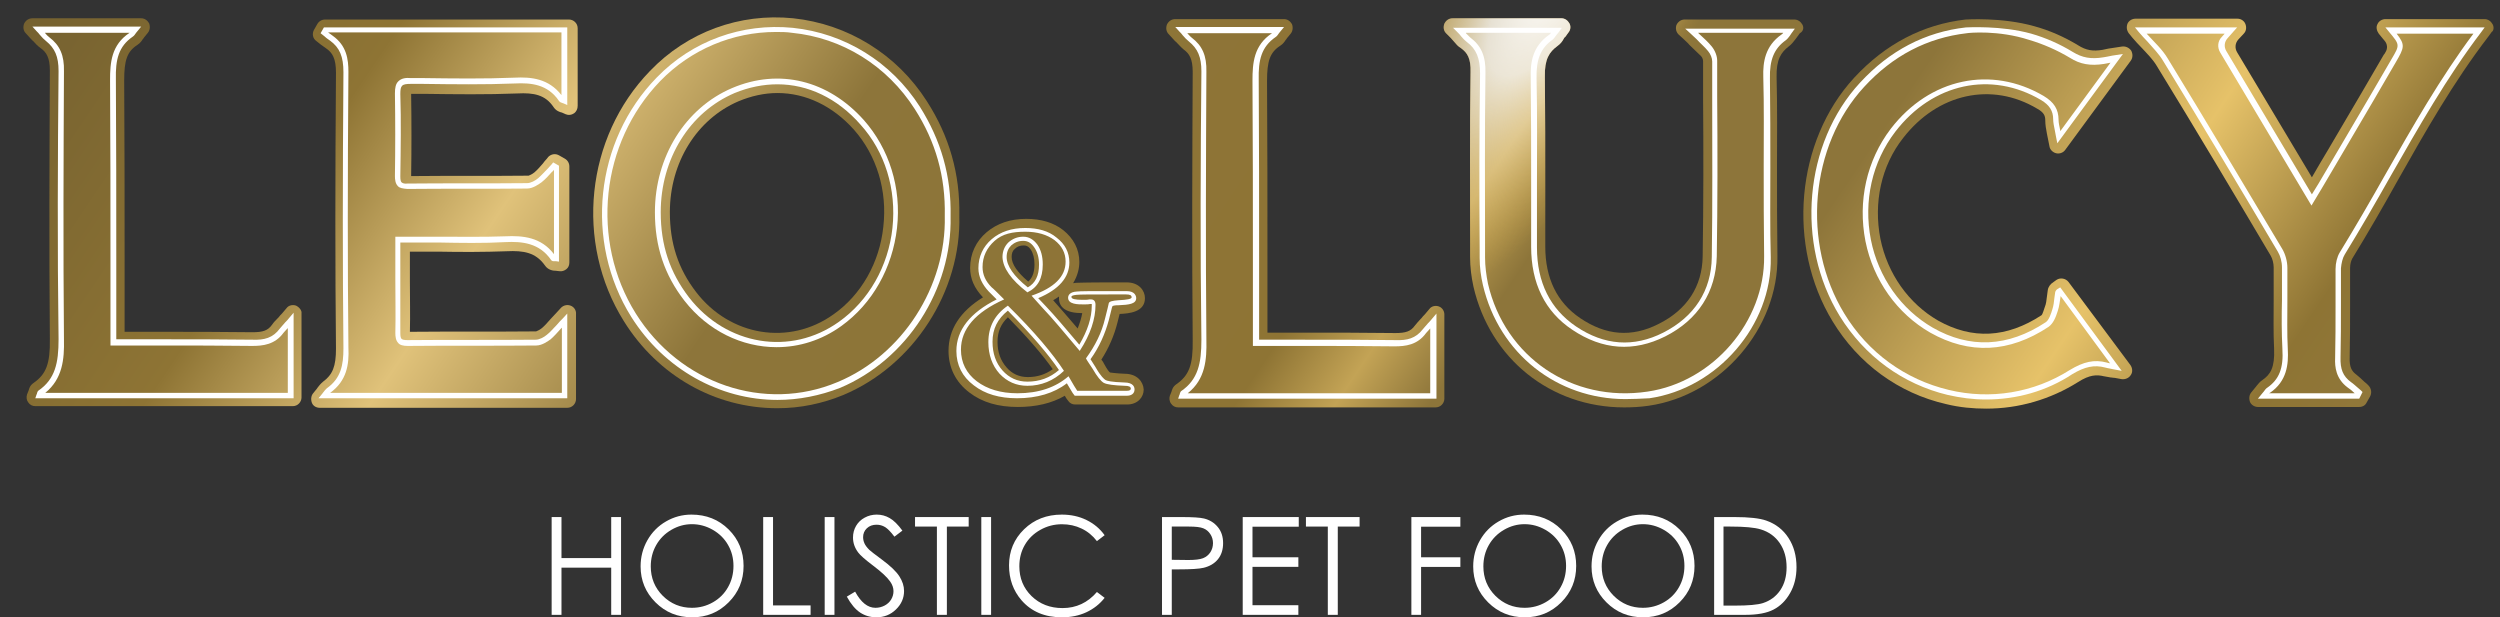 <svg width="409" height="101" viewBox="0 0 409 101" fill="none" xmlns="http://www.w3.org/2000/svg">
<rect x="0" y="0" width="409" height="101" fill="#333333" stroke="none"/>
<path d="M338.411 46.132C337.935 45.52 337.052 45.384 336.441 45.792L335.965 46.132C335.422 46.471 335.082 46.947 335.014 47.49C334.946 47.83 334.946 48.17 334.878 48.509C334.81 49.121 334.742 49.732 334.538 50.208C334.403 50.548 334.199 51.363 333.995 51.567C328.288 55.303 322.649 55.575 317.078 52.45C312.254 49.664 308.789 44.773 307.634 39.066C306.479 33.155 307.77 27.108 311.371 22.556C317.01 15.287 325.842 13.316 333.316 17.8C334.403 18.412 334.606 18.956 334.606 19.703C334.606 20.45 334.742 21.13 334.878 21.877C334.946 22.217 335.014 22.556 335.082 22.896L335.286 23.915C335.354 24.459 335.829 24.934 336.373 25.07C336.916 25.206 337.528 25.002 337.868 24.527L348.602 9.919C348.942 9.444 348.942 8.832 348.67 8.289C348.33 7.813 347.787 7.542 347.175 7.61L345.409 7.881C344.797 7.949 344.39 8.085 343.982 8.153C342.352 8.425 341.265 8.221 339.974 7.406C337.732 6.047 335.286 4.96 332.772 4.28C327.473 2.786 321.63 3.193 321.562 3.193C314.564 4.009 308.45 7.202 303.354 12.705C293.775 23.1 292.28 40.221 299.821 52.586C304.033 59.516 310.624 64.339 318.369 66.106C320.543 66.649 322.785 66.853 324.959 66.853C330.258 66.853 335.422 65.359 339.974 62.505C341.876 61.282 343.031 61.282 344.186 61.554C344.526 61.622 344.933 61.69 345.341 61.758H345.409C345.545 61.758 345.749 61.826 346.02 61.826L347.107 62.029C347.651 62.097 348.262 61.894 348.602 61.35C348.942 60.874 348.874 60.195 348.534 59.719L338.411 46.132Z" fill="url(#paint0_linear_200_8440)"/>
<path d="M338.411 46.132C337.935 45.52 337.052 45.384 336.441 45.792L335.965 46.132C335.422 46.471 335.082 46.947 335.014 47.49C334.946 47.83 334.946 48.17 334.878 48.509C334.81 49.121 334.742 49.732 334.538 50.208C334.403 50.548 334.199 51.363 333.995 51.567C328.288 55.303 322.649 55.575 317.078 52.45C312.254 49.664 308.789 44.773 307.634 39.066C306.479 33.155 307.77 27.108 311.371 22.556C317.01 15.287 325.842 13.316 333.316 17.8C334.403 18.412 334.606 18.956 334.606 19.703C334.606 20.45 334.742 21.13 334.878 21.877C334.946 22.217 335.014 22.556 335.082 22.896L335.286 23.915C335.354 24.459 335.829 24.934 336.373 25.07C336.916 25.206 337.528 25.002 337.868 24.527L348.602 9.919C348.942 9.444 348.942 8.832 348.67 8.289C348.33 7.813 347.787 7.542 347.175 7.61L345.409 7.881C344.797 7.949 344.39 8.085 343.982 8.153C342.352 8.425 341.265 8.221 339.974 7.406C337.732 6.047 335.286 4.96 332.772 4.28C327.473 2.786 321.63 3.193 321.562 3.193C314.564 4.009 308.45 7.202 303.354 12.705C293.775 23.1 292.28 40.221 299.821 52.586C304.033 59.516 310.624 64.339 318.369 66.106C320.543 66.649 322.785 66.853 324.959 66.853C330.258 66.853 335.422 65.359 339.974 62.505C341.876 61.282 343.031 61.282 344.186 61.554C344.526 61.622 344.933 61.69 345.341 61.758H345.409C345.545 61.758 345.749 61.826 346.02 61.826L347.107 62.029C347.651 62.097 348.262 61.894 348.602 61.35C348.942 60.874 348.874 60.195 348.534 59.719L338.411 46.132Z" fill="url(#paint1_radial_200_8440)"/>
<path d="M294.862 4.009C294.591 3.533 294.115 3.194 293.572 3.194H275.635C275.024 3.194 274.548 3.533 274.277 4.077C274.073 4.62 274.209 5.232 274.616 5.639L275.432 6.387C275.771 6.726 276.111 6.998 276.383 7.338L276.451 7.406C277.13 8.085 277.742 8.629 278.285 9.172C278.557 9.444 278.625 9.852 278.625 9.988V16.034C278.693 24.527 278.693 33.291 278.557 41.919C278.489 46.879 275.975 50.684 271.355 52.994C266.939 55.236 262.727 54.896 258.514 52.042C254.71 49.461 252.808 45.52 252.808 40.357C252.808 37.096 252.808 33.767 252.808 30.505V30.302C252.808 24.799 252.808 18.616 252.74 12.569C252.672 9.648 253.487 8.493 254.778 7.542C255.253 7.202 255.593 6.794 255.797 6.387C255.865 6.251 255.933 6.115 256.069 6.047L256.612 5.3C256.952 4.892 257.02 4.281 256.748 3.805C256.476 3.329 256.001 2.99 255.457 2.99H237.657C237.045 2.99 236.57 3.329 236.298 3.873C236.094 4.416 236.162 5.028 236.57 5.436L237.317 6.183C237.521 6.387 237.657 6.591 237.861 6.794C238.2 7.202 238.54 7.61 239.016 7.881C240.035 8.629 240.646 9.512 240.578 11.822C240.442 21.266 240.51 30.913 240.51 40.221V42.055C240.51 43.686 240.714 45.316 241.054 46.879C243.772 58.7 253.691 66.65 265.716 66.65C267.007 66.65 268.366 66.582 269.725 66.378C281.546 64.679 290.99 53.673 290.786 41.919C290.718 36.96 290.718 32 290.718 27.176C290.718 22.624 290.786 17.529 290.65 12.637C290.582 9.716 291.397 8.561 292.62 7.61C293.096 7.27 293.436 6.794 293.707 6.455C293.775 6.387 293.843 6.251 293.911 6.183L294.455 5.436C295.066 5.096 295.134 4.484 294.862 4.009Z" fill="url(#paint2_linear_200_8440)"/>
<path d="M294.862 4.009C294.591 3.533 294.115 3.194 293.572 3.194H275.635C275.024 3.194 274.548 3.533 274.277 4.077C274.073 4.62 274.209 5.232 274.616 5.639L275.432 6.387C275.771 6.726 276.111 6.998 276.383 7.338L276.451 7.406C277.13 8.085 277.742 8.629 278.285 9.172C278.557 9.444 278.625 9.852 278.625 9.988V16.034C278.693 24.527 278.693 33.291 278.557 41.919C278.489 46.879 275.975 50.684 271.355 52.994C266.939 55.236 262.727 54.896 258.514 52.042C254.71 49.461 252.808 45.52 252.808 40.357C252.808 37.096 252.808 33.767 252.808 30.505V30.302C252.808 24.799 252.808 18.616 252.74 12.569C252.672 9.648 253.487 8.493 254.778 7.542C255.253 7.202 255.593 6.794 255.797 6.387C255.865 6.251 255.933 6.115 256.069 6.047L256.612 5.3C256.952 4.892 257.02 4.281 256.748 3.805C256.476 3.329 256.001 2.99 255.457 2.99H237.657C237.045 2.99 236.57 3.329 236.298 3.873C236.094 4.416 236.162 5.028 236.57 5.436L237.317 6.183C237.521 6.387 237.657 6.591 237.861 6.794C238.2 7.202 238.54 7.61 239.016 7.881C240.035 8.629 240.646 9.512 240.578 11.822C240.442 21.266 240.51 30.913 240.51 40.221V42.055C240.51 43.686 240.714 45.316 241.054 46.879C243.772 58.7 253.691 66.65 265.716 66.65C267.007 66.65 268.366 66.582 269.725 66.378C281.546 64.679 290.99 53.673 290.786 41.919C290.718 36.96 290.718 32 290.718 27.176C290.718 22.624 290.786 17.529 290.65 12.637C290.582 9.716 291.397 8.561 292.62 7.61C293.096 7.27 293.436 6.794 293.707 6.455C293.775 6.387 293.843 6.251 293.911 6.183L294.455 5.436C295.066 5.096 295.134 4.484 294.862 4.009Z" fill="url(#paint3_radial_200_8440)"/>
<path d="M407.778 3.941C407.506 3.465 407.031 3.125 406.487 3.125H390.25C389.706 3.125 389.163 3.465 388.959 3.941C388.687 4.416 388.823 5.028 389.162 5.503L389.774 6.251C389.91 6.386 389.978 6.522 390.114 6.658C390.589 7.202 390.657 7.949 390.25 8.561C390.182 8.696 390.114 8.832 389.978 8.968L386.377 15.151C384.543 18.208 382.776 21.333 380.942 24.391C380.059 25.885 379.107 27.448 378.224 29.011L365.995 8.561C365.587 7.881 365.655 7.066 366.199 6.454L367.082 5.503C367.49 5.096 367.558 4.484 367.354 3.941C367.15 3.397 366.606 3.057 366.063 3.057H349.35C348.806 3.057 348.263 3.397 348.059 3.873C347.855 4.416 347.923 4.96 348.263 5.435L348.874 6.183C349.35 6.726 349.825 7.27 350.369 7.813C351.32 8.832 352.203 9.716 352.815 10.735C359.201 21.129 365.587 31.864 371.498 41.851C371.77 42.327 371.974 43.074 371.974 43.754C371.974 45.452 371.974 47.218 371.974 48.917V48.985C371.974 51.635 371.906 54.352 372.042 57.07C372.177 60.127 371.43 61.282 370.139 62.165C369.732 62.437 369.46 62.777 369.188 63.116C369.12 63.184 369.052 63.32 368.916 63.456L368.305 64.203C367.965 64.611 367.897 65.222 368.101 65.766C368.305 66.242 368.848 66.581 369.392 66.581H385.969C386.513 66.581 386.988 66.31 387.192 65.834L387.736 64.883C388.075 64.271 387.94 63.524 387.464 63.048L387.192 62.777C387.056 62.641 386.92 62.573 386.785 62.437L386.717 62.369C386.377 62.029 385.901 61.622 385.494 61.282C384.746 60.739 384.339 60.059 384.407 58.428C384.475 55.575 384.475 52.654 384.475 49.868C384.475 47.83 384.475 45.86 384.475 43.821C384.475 43.142 384.678 42.599 384.814 42.327C387.396 38.114 389.91 33.766 392.288 29.486C396.772 21.537 401.46 13.316 407.099 5.979L407.642 5.231C407.982 5.028 408.05 4.416 407.778 3.941Z" fill="url(#paint4_linear_200_8440)"/>
<path d="M407.778 3.941C407.506 3.465 407.031 3.125 406.487 3.125H390.25C389.706 3.125 389.163 3.465 388.959 3.941C388.687 4.416 388.823 5.028 389.162 5.503L389.774 6.251C389.91 6.386 389.978 6.522 390.114 6.658C390.589 7.202 390.657 7.949 390.25 8.561C390.182 8.696 390.114 8.832 389.978 8.968L386.377 15.151C384.543 18.208 382.776 21.333 380.942 24.391C380.059 25.885 379.107 27.448 378.224 29.011L365.995 8.561C365.587 7.881 365.655 7.066 366.199 6.454L367.082 5.503C367.49 5.096 367.558 4.484 367.354 3.941C367.15 3.397 366.606 3.057 366.063 3.057H349.35C348.806 3.057 348.263 3.397 348.059 3.873C347.855 4.416 347.923 4.96 348.263 5.435L348.874 6.183C349.35 6.726 349.825 7.27 350.369 7.813C351.32 8.832 352.203 9.716 352.815 10.735C359.201 21.129 365.587 31.864 371.498 41.851C371.77 42.327 371.974 43.074 371.974 43.754C371.974 45.452 371.974 47.218 371.974 48.917V48.985C371.974 51.635 371.906 54.352 372.042 57.07C372.177 60.127 371.43 61.282 370.139 62.165C369.732 62.437 369.46 62.777 369.188 63.116C369.12 63.184 369.052 63.32 368.916 63.456L368.305 64.203C367.965 64.611 367.897 65.222 368.101 65.766C368.305 66.242 368.848 66.581 369.392 66.581H385.969C386.513 66.581 386.988 66.31 387.192 65.834L387.736 64.883C388.075 64.271 387.94 63.524 387.464 63.048L387.192 62.777C387.056 62.641 386.92 62.573 386.785 62.437L386.717 62.369C386.377 62.029 385.901 61.622 385.494 61.282C384.746 60.739 384.339 60.059 384.407 58.428C384.475 55.575 384.475 52.654 384.475 49.868C384.475 47.83 384.475 45.86 384.475 43.821C384.475 43.142 384.678 42.599 384.814 42.327C387.396 38.114 389.91 33.766 392.288 29.486C396.772 21.537 401.46 13.316 407.099 5.979L407.642 5.231C407.982 5.028 408.05 4.416 407.778 3.941Z" fill="url(#paint5_radial_200_8440)"/>
<path d="M235.414 50.14C234.871 49.936 234.191 50.072 233.852 50.547L233.104 51.431C232.901 51.635 232.697 51.838 232.561 52.042L232.425 52.178C232.085 52.518 231.814 52.858 231.474 53.265C230.794 54.216 229.979 54.488 228.281 54.488C223.253 54.42 218.226 54.42 213.334 54.42H212.926C211.16 54.42 209.393 54.42 207.627 54.42H207.355V53.809C207.355 51.023 207.355 48.238 207.355 45.52V42.802C207.355 33.155 207.355 23.1 207.287 13.248C207.287 9.987 207.763 8.561 209.461 7.474C209.869 7.202 210.141 6.862 210.345 6.522C210.412 6.454 210.48 6.387 210.548 6.251L211.16 5.503C211.499 5.096 211.567 4.484 211.364 3.941C211.092 3.465 210.616 3.125 210.073 3.125H192.272C191.661 3.125 191.185 3.465 190.914 4.009C190.71 4.552 190.778 5.164 191.185 5.571L191.865 6.319C192.069 6.522 192.205 6.726 192.408 6.862C192.816 7.27 193.156 7.677 193.631 8.085C194.582 8.764 195.126 9.648 195.126 11.754C195.058 25.681 194.99 40.628 195.126 55.643C195.194 59.719 194.514 61.418 192.476 62.845C191.865 63.252 191.729 63.796 191.661 64.068L191.389 64.747C191.253 65.155 191.321 65.698 191.593 66.038C191.865 66.445 192.272 66.649 192.748 66.649H234.871C235.686 66.649 236.298 65.97 236.298 65.223V51.431C236.298 50.887 235.958 50.344 235.414 50.14Z" fill="url(#paint6_linear_200_8440)"/>
<path d="M235.414 50.14C234.871 49.936 234.191 50.072 233.852 50.547L233.104 51.431C232.901 51.635 232.697 51.838 232.561 52.042L232.425 52.178C232.085 52.518 231.814 52.858 231.474 53.265C230.794 54.216 229.979 54.488 228.281 54.488C223.253 54.42 218.226 54.42 213.334 54.42H212.926C211.16 54.42 209.393 54.42 207.627 54.42H207.355V53.809C207.355 51.023 207.355 48.238 207.355 45.52V42.802C207.355 33.155 207.355 23.1 207.287 13.248C207.287 9.987 207.763 8.561 209.461 7.474C209.869 7.202 210.141 6.862 210.345 6.522C210.412 6.454 210.48 6.387 210.548 6.251L211.16 5.503C211.499 5.096 211.567 4.484 211.364 3.941C211.092 3.465 210.616 3.125 210.073 3.125H192.272C191.661 3.125 191.185 3.465 190.914 4.009C190.71 4.552 190.778 5.164 191.185 5.571L191.865 6.319C192.069 6.522 192.205 6.726 192.408 6.862C192.816 7.27 193.156 7.677 193.631 8.085C194.582 8.764 195.126 9.648 195.126 11.754C195.058 25.681 194.99 40.628 195.126 55.643C195.194 59.719 194.514 61.418 192.476 62.845C191.865 63.252 191.729 63.796 191.661 64.068L191.389 64.747C191.253 65.155 191.321 65.698 191.593 66.038C191.865 66.445 192.272 66.649 192.748 66.649H234.871C235.686 66.649 236.298 65.97 236.298 65.223V51.431C236.298 50.887 235.958 50.344 235.414 50.14Z" fill="url(#paint7_radial_200_8440)"/>
<path d="M151.645 16.578C146.753 8.901 138.736 3.941 129.768 2.99C121.004 2.107 112.443 5.232 106.329 11.618C95.798 22.488 94.032 39.677 102.049 52.518C107.62 61.486 116.995 66.785 127.186 66.785C130.923 66.785 134.524 66.038 137.989 64.611C149.471 59.788 157.284 47.694 156.944 35.261C157.08 28.467 155.314 22.285 151.645 16.578ZM144.511 37.096C143.9 42.938 140.91 48.238 136.358 51.431C129.157 56.594 119.441 55.032 113.87 47.762C110.949 43.958 109.59 39.813 109.59 34.718C109.59 26.565 114.006 19.499 120.8 16.578C122.906 15.694 125.08 15.219 127.186 15.219C131.806 15.219 136.222 17.325 139.687 21.198C143.424 25.41 145.191 31.185 144.511 37.096Z" fill="url(#paint8_linear_200_8440)"/>
<path d="M151.645 16.578C146.753 8.901 138.736 3.941 129.768 2.99C121.004 2.107 112.443 5.232 106.329 11.618C95.798 22.488 94.032 39.677 102.049 52.518C107.62 61.486 116.995 66.785 127.186 66.785C130.923 66.785 134.524 66.038 137.989 64.611C149.471 59.788 157.284 47.694 156.944 35.261C157.08 28.467 155.314 22.285 151.645 16.578ZM144.511 37.096C143.9 42.938 140.91 48.238 136.358 51.431C129.157 56.594 119.441 55.032 113.87 47.762C110.949 43.958 109.59 39.813 109.59 34.718C109.59 26.565 114.006 19.499 120.8 16.578C122.906 15.694 125.08 15.219 127.186 15.219C131.806 15.219 136.222 17.325 139.687 21.198C143.424 25.41 145.191 31.185 144.511 37.096Z" fill="url(#paint9_radial_200_8440)"/>
<path d="M93.352 50.004C92.809 49.8 92.197 49.936 91.79 50.344L91.042 51.159C90.703 51.499 90.363 51.906 90.091 52.178C89.548 52.79 89.14 53.265 88.664 53.673C88.257 54.013 87.849 54.148 87.713 54.216C80.851 54.284 73.921 54.216 67.059 54.284C67.127 51.567 67.059 48.781 67.059 46.132V41.172H67.331C68.826 41.172 70.388 41.172 71.951 41.172C75.348 41.24 79.221 41.24 82.889 41.104C85.675 40.968 87.645 41.308 89.14 43.414C89.683 44.229 90.567 44.297 90.906 44.297L91.518 44.365C91.925 44.433 92.333 44.297 92.673 44.025C93.013 43.754 93.148 43.346 93.148 42.938V27.244C93.148 26.701 92.877 26.225 92.401 25.953L91.45 25.41C90.838 25.07 90.159 25.206 89.683 25.682L89.48 25.953C89.208 26.225 89.004 26.497 88.8 26.769C88.325 27.312 87.917 27.788 87.442 28.195C87.034 28.535 86.626 28.671 86.49 28.739C80.104 28.807 73.65 28.739 67.263 28.807C67.331 24.323 67.331 19.907 67.263 15.491C67.263 15.423 67.263 15.423 67.263 15.355C67.331 15.355 67.399 15.355 67.535 15.355H69.505C74.465 15.423 79.628 15.491 84.656 15.287C87.306 15.151 89.208 15.491 90.567 17.529C90.974 18.14 91.586 18.344 91.925 18.412L92.537 18.684C93.013 18.888 93.488 18.82 93.896 18.548C94.303 18.276 94.507 17.8 94.507 17.325V4.62C94.507 3.805 93.828 3.193 93.081 3.193H53.2C52.656 3.193 52.181 3.465 51.909 3.941L51.365 4.892C51.026 5.503 51.161 6.319 51.773 6.726L52.452 7.27C52.792 7.474 53.064 7.745 53.404 7.949C54.355 8.629 54.966 9.512 54.966 11.89C54.83 29.486 54.83 43.822 54.966 57.07C54.966 59.923 54.423 61.282 52.86 62.437C52.452 62.777 52.181 63.117 51.977 63.388C51.909 63.456 51.909 63.524 51.841 63.592L51.23 64.339C50.89 64.747 50.822 65.359 51.026 65.902C51.23 66.445 51.773 66.717 52.316 66.717H92.809C93.624 66.717 94.236 66.038 94.236 65.291V51.431C94.303 50.751 93.896 50.208 93.352 50.004Z" fill="url(#paint10_linear_200_8440)"/>
<path d="M93.352 50.004C92.809 49.8 92.197 49.936 91.79 50.344L91.042 51.159C90.703 51.499 90.363 51.906 90.091 52.178C89.548 52.79 89.14 53.265 88.664 53.673C88.257 54.013 87.849 54.148 87.713 54.216C80.851 54.284 73.921 54.216 67.059 54.284C67.127 51.567 67.059 48.781 67.059 46.132V41.172H67.331C68.826 41.172 70.388 41.172 71.951 41.172C75.348 41.24 79.221 41.24 82.889 41.104C85.675 40.968 87.645 41.308 89.14 43.414C89.683 44.229 90.567 44.297 90.906 44.297L91.518 44.365C91.925 44.433 92.333 44.297 92.673 44.025C93.013 43.754 93.148 43.346 93.148 42.938V27.244C93.148 26.701 92.877 26.225 92.401 25.953L91.45 25.41C90.838 25.07 90.159 25.206 89.683 25.682L89.48 25.953C89.208 26.225 89.004 26.497 88.8 26.769C88.325 27.312 87.917 27.788 87.442 28.195C87.034 28.535 86.626 28.671 86.49 28.739C80.104 28.807 73.65 28.739 67.263 28.807C67.331 24.323 67.331 19.907 67.263 15.491C67.263 15.423 67.263 15.423 67.263 15.355C67.331 15.355 67.399 15.355 67.535 15.355H69.505C74.465 15.423 79.628 15.491 84.656 15.287C87.306 15.151 89.208 15.491 90.567 17.529C90.974 18.14 91.586 18.344 91.925 18.412L92.537 18.684C93.013 18.888 93.488 18.82 93.896 18.548C94.303 18.276 94.507 17.8 94.507 17.325V4.62C94.507 3.805 93.828 3.193 93.081 3.193H53.2C52.656 3.193 52.181 3.465 51.909 3.941L51.365 4.892C51.026 5.503 51.161 6.319 51.773 6.726L52.452 7.27C52.792 7.474 53.064 7.745 53.404 7.949C54.355 8.629 54.966 9.512 54.966 11.89C54.83 29.486 54.83 43.822 54.966 57.07C54.966 59.923 54.423 61.282 52.86 62.437C52.452 62.777 52.181 63.117 51.977 63.388C51.909 63.456 51.909 63.524 51.841 63.592L51.23 64.339C50.89 64.747 50.822 65.359 51.026 65.902C51.23 66.445 51.773 66.717 52.316 66.717H92.809C93.624 66.717 94.236 66.038 94.236 65.291V51.431C94.303 50.751 93.896 50.208 93.352 50.004Z" fill="url(#paint11_radial_200_8440)"/>
<path d="M48.444 50.004C47.901 49.8 47.221 49.936 46.881 50.412L46.134 51.295C45.93 51.499 45.726 51.703 45.59 51.907L45.455 52.042C45.115 52.382 44.775 52.722 44.504 53.13C43.824 54.081 43.009 54.352 41.31 54.352C36.283 54.284 31.255 54.284 26.363 54.284H25.956C24.189 54.284 22.423 54.284 20.657 54.284H20.385V53.673C20.385 50.752 20.385 47.898 20.385 44.977V42.87C20.385 33.155 20.385 23.032 20.317 13.113C20.317 9.852 20.792 8.425 22.491 7.338C22.899 7.066 23.17 6.726 23.374 6.387C23.442 6.319 23.51 6.251 23.578 6.115L24.189 5.368C24.529 4.96 24.597 4.349 24.393 3.805C24.122 3.329 23.646 2.99 23.102 2.99H5.302C4.691 2.99 4.215 3.329 3.943 3.873C3.74 4.416 3.807 5.028 4.215 5.436L4.894 6.183C5.098 6.387 5.234 6.591 5.438 6.726C5.778 7.134 6.185 7.542 6.661 7.881C7.612 8.561 8.156 9.444 8.156 11.55C8.088 25.478 8.02 40.425 8.156 55.439C8.224 59.516 7.544 61.214 5.506 62.641C4.894 63.049 4.759 63.592 4.691 63.864L4.419 64.543C4.283 65.019 4.351 65.495 4.623 65.834C4.894 66.242 5.302 66.446 5.778 66.446H47.901C48.716 66.446 49.327 65.766 49.327 65.019V51.227C49.395 50.819 48.987 50.276 48.444 50.004Z" fill="url(#paint12_linear_200_8440)"/>
<path d="M48.444 50.004C47.901 49.8 47.221 49.936 46.881 50.412L46.134 51.295C45.93 51.499 45.726 51.703 45.59 51.907L45.455 52.042C45.115 52.382 44.775 52.722 44.504 53.13C43.824 54.081 43.009 54.352 41.31 54.352C36.283 54.284 31.255 54.284 26.363 54.284H25.956C24.189 54.284 22.423 54.284 20.657 54.284H20.385V53.673C20.385 50.752 20.385 47.898 20.385 44.977V42.87C20.385 33.155 20.385 23.032 20.317 13.113C20.317 9.852 20.792 8.425 22.491 7.338C22.899 7.066 23.17 6.726 23.374 6.387C23.442 6.319 23.51 6.251 23.578 6.115L24.189 5.368C24.529 4.96 24.597 4.349 24.393 3.805C24.122 3.329 23.646 2.99 23.102 2.99H5.302C4.691 2.99 4.215 3.329 3.943 3.873C3.74 4.416 3.807 5.028 4.215 5.436L4.894 6.183C5.098 6.387 5.234 6.591 5.438 6.726C5.778 7.134 6.185 7.542 6.661 7.881C7.612 8.561 8.156 9.444 8.156 11.55C8.088 25.478 8.02 40.425 8.156 55.439C8.224 59.516 7.544 61.214 5.506 62.641C4.894 63.049 4.759 63.592 4.691 63.864L4.419 64.543C4.283 65.019 4.351 65.495 4.623 65.834C4.894 66.242 5.302 66.446 5.778 66.446H47.901C48.716 66.446 49.327 65.766 49.327 65.019V51.227C49.395 50.819 48.987 50.276 48.444 50.004Z" fill="url(#paint13_radial_200_8440)"/>
<path d="M183.984 61.146C182.354 61.078 181.742 60.942 181.606 60.942C181.47 60.874 181.131 60.467 180.587 59.448C180.587 59.448 180.519 59.38 180.519 59.312C180.383 59.108 180.315 58.972 180.18 58.836C181.403 56.934 182.286 54.896 182.829 52.722L183.169 51.363C184.664 51.295 187.313 51.091 187.313 48.781C187.313 47.558 186.362 46.199 184.324 46.199H181.674C177.394 46.199 176.443 46.267 176.035 46.267C175.831 46.267 175.696 46.335 175.56 46.335C176.307 45.112 176.579 43.889 176.579 42.87C176.579 40.764 175.628 38.998 173.929 37.639C172.366 36.416 170.328 35.805 167.882 35.805C165.301 35.805 163.127 36.552 161.428 37.979C159.662 39.473 158.711 41.512 158.711 43.822C158.711 45.588 159.39 47.151 160.817 48.645C157.08 50.955 155.178 53.877 155.178 57.41C155.178 60.127 156.333 62.505 158.575 64.204C160.681 65.834 163.33 66.581 166.524 66.581C169.513 66.581 172.095 65.97 174.201 64.747C174.405 65.087 174.473 65.223 174.541 65.291L174.744 65.562C175.016 65.97 175.424 66.174 175.899 66.174H184.392C186.158 66.174 187.109 64.951 187.109 63.728C187.042 62.505 186.09 61.146 183.984 61.146ZM177.054 51.227C176.918 52.042 176.647 52.858 176.307 53.741C174.744 51.906 173.386 50.344 172.299 49.121C172.638 48.917 172.978 48.713 173.25 48.509C173.25 48.577 173.25 48.577 173.25 48.645C173.182 50.344 174.473 51.227 177.054 51.227ZM168.222 46.064C166.456 44.569 165.505 43.21 165.505 42.055C165.505 41.444 165.64 41.036 166.048 40.696C166.388 40.357 166.863 40.153 167.475 40.153C167.814 40.153 168.222 40.221 168.63 40.832C169.037 41.444 169.241 42.259 169.241 43.278C169.241 44.773 168.766 45.588 168.222 46.064ZM163.195 55.915C163.195 54.284 163.738 52.993 164.893 51.906C168.154 55.236 170.6 58.089 172.231 60.399C171.008 61.282 169.649 61.69 168.154 61.69C166.727 61.69 165.572 61.146 164.689 60.127C163.67 58.972 163.195 57.613 163.195 55.915Z" fill="url(#paint14_linear_200_8440)"/>
<path d="M183.984 61.146C182.354 61.078 181.742 60.942 181.606 60.942C181.47 60.874 181.131 60.467 180.587 59.448C180.587 59.448 180.519 59.38 180.519 59.312C180.383 59.108 180.315 58.972 180.18 58.836C181.403 56.934 182.286 54.896 182.829 52.722L183.169 51.363C184.664 51.295 187.313 51.091 187.313 48.781C187.313 47.558 186.362 46.199 184.324 46.199H181.674C177.394 46.199 176.443 46.267 176.035 46.267C175.831 46.267 175.696 46.335 175.56 46.335C176.307 45.112 176.579 43.889 176.579 42.87C176.579 40.764 175.628 38.998 173.929 37.639C172.366 36.416 170.328 35.805 167.882 35.805C165.301 35.805 163.127 36.552 161.428 37.979C159.662 39.473 158.711 41.512 158.711 43.822C158.711 45.588 159.39 47.151 160.817 48.645C157.08 50.955 155.178 53.877 155.178 57.41C155.178 60.127 156.333 62.505 158.575 64.204C160.681 65.834 163.33 66.581 166.524 66.581C169.513 66.581 172.095 65.97 174.201 64.747C174.405 65.087 174.473 65.223 174.541 65.291L174.744 65.562C175.016 65.97 175.424 66.174 175.899 66.174H184.392C186.158 66.174 187.109 64.951 187.109 63.728C187.042 62.505 186.09 61.146 183.984 61.146ZM177.054 51.227C176.918 52.042 176.647 52.858 176.307 53.741C174.744 51.906 173.386 50.344 172.299 49.121C172.638 48.917 172.978 48.713 173.25 48.509C173.25 48.577 173.25 48.577 173.25 48.645C173.182 50.344 174.473 51.227 177.054 51.227ZM168.222 46.064C166.456 44.569 165.505 43.21 165.505 42.055C165.505 41.444 165.64 41.036 166.048 40.696C166.388 40.357 166.863 40.153 167.475 40.153C167.814 40.153 168.222 40.221 168.63 40.832C169.037 41.444 169.241 42.259 169.241 43.278C169.241 44.773 168.766 45.588 168.222 46.064ZM163.195 55.915C163.195 54.284 163.738 52.993 164.893 51.906C168.154 55.236 170.6 58.089 172.231 60.399C171.008 61.282 169.649 61.69 168.154 61.69C166.727 61.69 165.572 61.146 164.689 60.127C163.67 58.972 163.195 57.613 163.195 55.915Z" fill="url(#paint15_radial_200_8440)"/>
<path d="M324.892 65.358C322.786 65.358 320.748 65.087 318.642 64.611C311.304 62.844 305.054 58.292 300.977 51.702C293.708 39.881 295.134 23.439 304.306 13.52C309.13 8.289 314.973 5.231 321.631 4.484C321.835 4.484 327.406 4.144 332.298 5.503C334.676 6.183 336.985 7.202 339.092 8.492C340.654 9.444 342.081 9.715 344.119 9.376C344.527 9.308 344.934 9.24 345.546 9.104L347.312 8.832L336.578 23.439L336.374 22.42C336.306 22.013 336.238 21.673 336.17 21.333C336.034 20.654 335.898 20.042 335.898 19.499C335.898 18.14 335.287 17.189 333.928 16.373C325.775 11.55 316.196 13.588 310.081 21.537C306.277 26.497 304.85 32.883 306.073 39.201C307.296 45.384 311.032 50.615 316.196 53.605C322.242 57.07 328.493 56.798 334.676 52.721C335.219 52.382 335.559 51.295 335.763 50.615C335.966 50.004 336.034 49.392 336.102 48.713C336.17 48.373 336.17 48.102 336.238 47.762C336.306 47.558 336.442 47.422 336.51 47.354L337.053 47.014L347.109 60.67L346.022 60.467C345.75 60.399 345.546 60.399 345.342 60.331C344.934 60.263 344.663 60.195 344.391 60.127C342.624 59.651 341.062 59.991 339.024 61.214C334.811 63.999 329.92 65.358 324.892 65.358ZM321.767 5.435C315.313 6.183 309.674 9.104 304.986 14.2C296.086 23.847 294.727 39.813 301.725 51.295C305.597 57.681 311.712 62.097 318.846 63.796C325.64 65.426 332.705 64.271 338.616 60.535C340.858 59.176 342.625 58.768 344.663 59.312C344.799 59.38 345.002 59.38 345.206 59.447L337.121 48.441C336.985 49.257 336.918 50.072 336.646 50.887C336.306 51.974 335.898 52.925 335.151 53.469C328.697 57.749 322.175 58.021 315.788 54.42C310.353 51.295 306.48 45.859 305.19 39.473C303.899 32.883 305.393 26.225 309.334 21.061C315.72 12.773 325.775 10.667 334.336 15.694C336.034 16.713 336.782 17.868 336.782 19.635C336.782 20.11 336.918 20.654 337.053 21.333C337.053 21.401 337.053 21.401 337.053 21.469L345.274 10.259C344.867 10.327 344.527 10.395 344.187 10.463C342.013 10.803 340.315 10.531 338.616 9.444C336.578 8.221 334.268 7.202 331.958 6.522C326.93 4.892 322.107 5.367 321.767 5.435Z" fill="white"/>
<path d="M265.918 65.291C254.776 65.291 245.264 57.886 242.614 46.675C242.275 45.249 242.071 43.686 242.071 42.191V40.629C242.003 31.253 242.003 21.538 242.139 12.026C242.139 9.512 241.527 8.018 239.965 6.863C239.625 6.591 239.353 6.319 239.014 5.912C238.878 5.708 238.674 5.504 238.47 5.3L237.723 4.553H255.523L254.979 5.3C254.844 5.436 254.776 5.572 254.64 5.708C254.436 5.979 254.232 6.319 253.96 6.523C252.058 7.882 251.311 9.716 251.379 12.774C251.514 18.684 251.447 24.663 251.447 30.438C251.447 33.767 251.447 37.164 251.447 40.493C251.447 46.2 253.621 50.548 257.833 53.402C262.453 56.527 267.277 56.867 272.1 54.421C277.196 51.839 279.981 47.559 280.049 42.056C280.185 33.359 280.117 24.527 280.117 15.967V10.056C280.117 9.512 279.845 8.833 279.438 8.357C278.894 7.678 278.215 7.134 277.535 6.387C277.196 6.047 276.856 5.776 276.516 5.436L275.701 4.689H293.637L293.094 5.436C293.026 5.572 292.89 5.708 292.822 5.844C292.618 6.115 292.414 6.387 292.143 6.591C290.24 7.95 289.493 9.784 289.561 12.841C289.629 17.665 289.629 22.625 289.629 27.381C289.629 32.204 289.561 37.232 289.697 42.123C289.901 53.198 281 63.525 269.858 65.155C268.432 65.223 267.141 65.291 265.918 65.291ZM239.829 5.436C240.101 5.708 240.304 5.912 240.508 6.115C242.343 7.474 243.09 9.241 243.022 11.958C242.886 21.47 242.954 31.185 242.954 40.561V42.123C242.954 43.55 243.158 45.045 243.43 46.404C246.215 58.429 257.221 65.903 269.519 64.068C280.253 62.506 288.746 52.586 288.61 41.92C288.542 36.96 288.542 32.001 288.542 27.109C288.542 22.353 288.61 17.393 288.474 12.57C288.406 10.192 288.746 7.542 291.463 5.64C291.531 5.572 291.667 5.504 291.735 5.368H277.807C277.875 5.436 277.943 5.504 278.011 5.572C278.758 6.251 279.438 6.863 280.049 7.61C280.593 8.289 280.932 9.173 280.932 9.92V15.831C281 24.391 281 33.223 280.865 41.92C280.729 47.763 277.807 52.315 272.44 55.032C267.277 57.614 262.181 57.274 257.221 53.945C252.737 50.956 250.495 46.336 250.495 40.357C250.495 37.028 250.495 33.631 250.495 30.302C250.495 24.527 250.495 18.548 250.427 12.638C250.36 10.26 250.699 7.61 253.417 5.708C253.553 5.64 253.621 5.504 253.757 5.368H239.829V5.436Z" fill="white"/>
<path d="M385.969 65.223H369.391L370.003 64.475C370.139 64.34 370.207 64.204 370.343 64.068C370.546 63.796 370.682 63.592 370.886 63.456C372.856 62.097 373.604 60.263 373.4 57.07C373.264 54.42 373.264 51.703 373.332 49.053C373.332 47.287 373.332 45.52 373.332 43.754C373.332 42.803 373.06 41.851 372.653 41.172C366.742 31.185 360.355 20.518 353.901 9.988C353.222 8.833 352.271 7.881 351.319 6.794C350.844 6.319 350.368 5.775 349.893 5.232L349.281 4.484H365.994L364.432 6.251C363.888 6.862 363.82 7.678 364.228 8.357L378.224 31.796L379.311 30.03C380.33 28.331 381.281 26.701 382.232 25.07C384.067 22.013 385.833 18.888 387.667 15.83L391.268 9.648C392.627 7.338 392.627 7.338 390.861 5.232L390.249 4.484H406.487L405.943 5.232C400.304 12.637 395.616 20.926 391.064 28.875C388.686 33.087 386.173 37.435 383.591 41.648C383.251 42.191 383.047 43.074 382.979 43.89C382.979 45.928 382.979 47.898 382.979 49.936C382.979 52.722 382.979 55.643 382.912 58.429C382.844 60.399 383.319 61.554 384.61 62.505C385.018 62.777 385.357 63.117 385.765 63.456C385.901 63.592 386.105 63.728 386.241 63.864L386.512 64.136L385.969 65.223ZM371.226 64.34H385.222L385.154 64.272C384.814 63.932 384.474 63.66 384.067 63.388C382.164 61.962 381.96 60.059 382.028 58.565C382.096 55.711 382.096 52.858 382.096 50.072C382.096 48.034 382.096 45.996 382.096 44.026C382.096 43.006 382.368 41.987 382.776 41.308C385.357 37.096 387.871 32.747 390.249 28.535C394.665 20.79 399.217 12.773 404.652 5.503H392.083C393.51 7.338 393.374 7.745 391.948 10.191L388.347 16.374C386.512 19.431 384.746 22.556 382.912 25.614C381.96 27.244 381.009 28.875 379.99 30.573L378.156 33.631L363.209 8.561C362.733 7.745 362.801 6.726 363.481 6.047L363.956 5.503H351.184C352.474 6.93 353.765 8.085 354.649 9.58C361.103 20.111 367.421 30.777 373.4 40.764C373.876 41.58 374.215 42.735 374.215 43.822C374.215 45.588 374.215 47.355 374.215 49.189C374.215 51.839 374.147 54.488 374.283 57.138C374.419 59.584 374.147 62.369 371.362 64.272C371.362 64.272 371.294 64.272 371.226 64.34Z" fill="white"/>
<path d="M234.868 65.222H192.745L192.949 64.611C193.017 64.543 193.017 64.475 193.017 64.407C193.085 64.271 193.085 64.135 193.221 63.999C196.006 62.097 196.55 59.447 196.55 55.575C196.346 40.56 196.414 25.613 196.55 11.686C196.55 9.308 195.938 7.949 194.512 6.794C194.172 6.522 193.832 6.182 193.492 5.775C193.357 5.571 193.153 5.367 192.949 5.163L192.27 4.416H210.07L209.458 5.163C209.322 5.299 209.255 5.435 209.187 5.503C209.051 5.707 208.915 5.911 208.711 6.047C206.333 7.677 205.858 9.851 205.925 13.044C205.993 22.964 205.993 33.087 205.993 42.87C205.993 46.403 205.993 50.004 205.993 53.537V55.575H207.692C209.594 55.575 211.497 55.575 213.399 55.575C218.291 55.575 223.318 55.575 228.346 55.643C230.18 55.711 231.607 55.371 232.762 53.876C233.034 53.537 233.305 53.265 233.645 52.857C233.849 52.653 234.053 52.45 234.256 52.178L235.004 51.295V65.222H234.868ZM194.308 64.339H233.985V53.74C233.713 54.012 233.509 54.284 233.305 54.488C231.879 56.458 229.908 56.662 228.142 56.662C223.182 56.594 218.155 56.594 213.263 56.594C211.361 56.594 209.458 56.594 207.556 56.594H204.974V53.672C204.974 50.14 204.974 46.539 204.974 43.006C204.974 33.223 204.974 23.099 204.906 13.18C204.906 10.327 205.11 7.405 208.1 5.435H194.24C194.512 5.707 194.715 5.979 194.987 6.182C196.686 7.473 197.433 9.104 197.365 11.754C197.297 25.681 197.229 40.628 197.365 55.643C197.433 58.768 197.229 62.029 194.308 64.339Z" fill="white"/>
<path d="M127.185 65.426C117.81 65.426 108.706 60.467 103.27 51.838C95.593 39.541 97.292 23.1 107.415 12.705C113.258 6.658 121.41 3.737 129.699 4.552C138.192 5.435 145.801 10.123 150.489 17.461C153.954 22.964 155.652 28.807 155.516 35.397C155.788 47.354 148.383 58.836 137.444 63.456C134.115 64.747 130.65 65.426 127.185 65.426ZM126.914 5.232C119.848 5.232 113.054 8.085 108.026 13.248C98.243 23.372 96.544 39.337 104.018 51.295C111.219 62.777 125.079 67.533 137.037 62.505C147.635 58.089 154.837 46.879 154.565 35.329C154.701 28.875 153.071 23.168 149.674 17.868C145.122 10.735 137.784 6.183 129.563 5.367C128.68 5.232 127.797 5.232 126.914 5.232ZM127.049 56.798C121.41 56.798 115.839 54.148 111.967 49.189C108.706 44.977 107.143 40.357 107.143 34.718C107.143 25.681 112.103 17.665 119.78 14.403C127.457 11.142 135.474 13.113 141.317 19.635C145.461 24.323 147.499 30.709 146.752 37.299C146.005 43.822 142.744 49.664 137.648 53.333C134.455 55.643 130.786 56.798 127.049 56.798ZM127.185 13.792C124.875 13.792 122.498 14.268 120.188 15.219C112.85 18.344 108.094 25.953 108.094 34.718C108.094 40.153 109.589 44.569 112.714 48.645C118.829 56.526 129.359 58.293 137.24 52.654C142.132 49.189 145.325 43.55 146.005 37.299C146.684 30.981 144.782 24.798 140.773 20.382C136.969 16.034 132.145 13.792 127.185 13.792Z" fill="white"/>
<path d="M92.805 65.155H52.109L52.721 64.407C52.789 64.34 52.857 64.204 52.925 64.136C53.06 63.932 53.264 63.728 53.468 63.524C55.778 61.894 56.186 59.72 56.186 57.002C56.05 43.754 56.05 29.418 56.186 11.822C56.186 9.24 55.574 7.813 54.012 6.658C53.74 6.455 53.4 6.251 53.129 5.979L52.449 5.436L52.993 4.484H92.805V17.189L92.194 16.917C92.126 16.917 92.058 16.849 91.99 16.849C91.786 16.782 91.582 16.714 91.447 16.51C89.612 13.792 86.895 13.52 84.245 13.656C79.217 13.86 74.122 13.792 69.162 13.724H67.192C66.445 13.724 65.969 13.792 65.765 14.064C65.561 14.268 65.494 14.675 65.494 15.355C65.629 19.839 65.561 24.323 65.494 28.875C65.494 29.418 65.561 29.69 65.697 29.826C65.833 29.962 66.173 30.098 66.648 30.03C73.171 29.962 79.693 30.03 86.215 29.962C86.827 29.962 87.574 29.554 88.05 29.147C88.593 28.671 89.069 28.128 89.612 27.584C89.816 27.312 90.088 27.108 90.292 26.837L90.496 26.565L91.447 27.108V42.803L90.971 42.735C90.835 42.735 90.767 42.735 90.699 42.735C90.496 42.735 90.292 42.735 90.156 42.531C88.254 39.745 85.4 39.474 82.682 39.609C79.082 39.813 75.345 39.745 71.812 39.677C70.249 39.677 68.755 39.677 67.192 39.677H65.494V45.86C65.494 48.713 65.494 51.635 65.494 54.488C65.494 55.032 65.561 55.303 65.697 55.439C65.833 55.575 66.173 55.643 66.648 55.643C73.646 55.575 80.644 55.643 87.642 55.575C88.253 55.575 89.001 55.168 89.476 54.76C90.02 54.352 90.496 53.741 91.107 53.129C91.379 52.79 91.718 52.45 92.058 52.11L92.805 51.295V65.155ZM54.012 64.272H91.922V53.605C91.854 53.673 91.854 53.673 91.786 53.741C91.175 54.42 90.699 54.964 90.088 55.507C89.68 55.779 88.729 56.526 87.71 56.526C80.712 56.594 73.714 56.526 66.716 56.594C65.969 56.594 65.426 56.459 65.154 56.119C64.746 55.711 64.678 55.032 64.678 54.488C64.746 51.635 64.678 48.781 64.678 45.86V38.726H67.26C68.823 38.726 70.317 38.726 71.88 38.726C75.413 38.726 79.082 38.794 82.682 38.658C85.536 38.522 88.525 38.794 90.631 41.58V27.788C90.496 27.924 90.427 28.06 90.292 28.128C89.748 28.739 89.273 29.282 88.593 29.826C88.186 30.098 87.234 30.845 86.215 30.845C79.693 30.913 73.171 30.845 66.648 30.913C65.901 30.845 65.358 30.777 65.086 30.438C64.678 30.03 64.61 29.35 64.61 28.807C64.678 24.255 64.678 19.771 64.61 15.287C64.61 14.336 64.746 13.724 65.154 13.317C65.697 12.773 66.445 12.705 67.192 12.773H69.162C74.122 12.841 79.217 12.909 84.177 12.705C86.895 12.569 89.748 12.841 91.854 15.559V5.3H53.672C53.944 5.503 54.148 5.639 54.419 5.843C56.729 7.474 57.001 9.716 57.001 11.754C56.865 29.35 56.865 43.686 57.001 56.866C57.137 59.652 56.729 62.301 54.012 64.272Z" fill="white"/>
<path d="M47.899 65.155H5.776L5.98 64.543C6.048 64.475 6.048 64.408 6.048 64.34C6.116 64.204 6.116 64.068 6.252 63.932C9.037 62.03 9.581 59.38 9.581 55.508C9.377 40.493 9.445 25.546 9.581 11.618C9.581 9.24 8.97 7.882 7.543 6.727C7.203 6.455 6.863 6.115 6.524 5.707C6.388 5.504 6.184 5.3 5.98 5.096L5.301 4.349H23.101L22.49 5.096C22.354 5.232 22.286 5.368 22.218 5.436C22.082 5.639 21.946 5.843 21.742 5.979C19.364 7.61 18.889 9.784 18.957 12.977C19.025 22.896 19.025 33.019 19.025 42.803C19.025 46.336 19.025 49.936 19.025 53.469V55.508H20.723C22.625 55.508 24.528 55.508 26.43 55.508C31.322 55.508 36.349 55.508 41.377 55.575C43.211 55.643 44.638 55.304 45.793 53.741C46.065 53.401 46.337 53.13 46.676 52.722C46.88 52.518 47.084 52.314 47.288 52.042L48.035 51.159V65.155H47.899ZM7.407 64.272H47.084V53.673C46.812 53.945 46.608 54.217 46.404 54.42C44.978 56.391 43.008 56.594 41.241 56.594C36.281 56.527 31.254 56.527 26.362 56.527C24.46 56.527 22.558 56.527 20.655 56.527H18.073V53.605C18.073 50.072 18.073 46.471 18.073 42.939C18.073 33.155 18.073 23.032 18.006 13.113C18.006 10.259 18.209 7.338 21.199 5.368H7.339C7.611 5.707 7.815 5.911 8.086 6.115C9.785 7.406 10.532 9.036 10.464 11.686C10.396 25.614 10.328 40.561 10.464 55.575C10.532 58.701 10.26 61.962 7.407 64.272Z" fill="white"/>
<path d="M167.743 37.91C169.713 37.91 171.276 38.386 172.499 39.269C173.722 40.22 174.333 41.375 174.333 42.802C174.333 45.248 172.499 47.082 168.762 48.373L170.596 50.411C172.159 52.042 174.129 54.42 176.643 57.409C178.409 54.691 179.225 52.178 179.225 49.868C179.225 49.256 178.953 48.984 178.477 48.984H178.206C177.934 49.052 177.594 49.052 177.119 49.052C175.896 49.052 175.284 48.917 175.284 48.577C175.284 48.373 175.556 48.305 176.099 48.237C176.643 48.169 178.477 48.169 181.603 48.169H184.252C184.864 48.169 185.136 48.305 185.136 48.645C185.136 48.917 184.388 49.052 182.961 49.12C182.01 49.188 181.467 49.324 181.399 49.596C181.399 49.664 181.331 49.936 181.195 50.479L180.787 52.11C180.244 54.42 179.157 56.594 177.662 58.632C177.866 59.04 178.274 59.583 178.749 60.331C179.496 61.621 180.108 62.369 180.584 62.64C181.127 62.912 182.214 63.048 183.981 63.116C184.66 63.116 185 63.252 185 63.592C185 63.795 184.796 63.931 184.388 63.931H182.35H179.429H176.235C176.032 63.66 175.556 62.844 174.809 61.553C172.703 63.388 169.917 64.339 166.452 64.339C163.734 64.339 161.492 63.66 159.794 62.369C158.095 61.078 157.212 59.311 157.212 57.205C157.212 53.808 159.59 51.091 164.278 48.984C163.123 47.83 162.444 47.15 162.24 47.014C161.221 45.995 160.745 44.908 160.745 43.685C160.745 41.987 161.424 40.56 162.715 39.405C164.006 38.25 165.637 37.91 167.743 37.91ZM168.083 47.83C169.781 47.014 170.596 45.52 170.596 43.278C170.596 41.987 170.325 40.9 169.713 40.016C169.102 39.201 168.354 38.726 167.403 38.726C166.452 38.726 165.637 39.065 164.957 39.677C164.346 40.288 164.006 41.103 164.006 42.055C164.074 43.821 165.365 45.723 168.083 47.83ZM168.083 63.116C170.325 63.116 172.363 62.301 174.061 60.67C172.295 57.953 169.305 54.352 164.889 50.004C162.715 51.498 161.696 53.468 161.696 55.982C161.696 58.02 162.308 59.787 163.531 61.146C164.754 62.437 166.248 63.116 168.083 63.116ZM167.743 37.299C165.501 37.299 163.666 37.91 162.24 39.133C160.813 40.356 160.066 41.987 160.066 43.889C160.066 45.248 160.677 46.539 161.764 47.694C161.832 47.762 162.104 48.033 163.055 48.984C158.707 51.159 156.465 54.012 156.465 57.409C156.465 59.719 157.416 61.621 159.318 63.048C161.153 64.475 163.531 65.154 166.384 65.154C169.645 65.154 172.431 64.339 174.537 62.708C175.284 63.931 175.488 64.339 175.624 64.475L175.828 64.747H176.167H179.361H182.282H184.32C185.543 64.747 185.611 63.931 185.611 63.727C185.611 63.388 185.475 62.572 183.913 62.572C181.806 62.505 181.059 62.301 180.855 62.165C180.651 62.029 180.108 61.621 179.225 60.059C178.885 59.515 178.613 59.108 178.409 58.768C179.836 56.798 180.787 54.623 181.399 52.382L181.806 50.751C181.874 50.411 181.942 50.207 182.01 50.072C182.146 50.004 182.418 49.936 183.029 49.936C184.66 49.868 185.883 49.732 185.883 48.781C185.883 48.509 185.747 47.626 184.32 47.626H181.671C178.477 47.626 176.711 47.626 176.167 47.694C175.012 47.762 174.741 48.305 174.741 48.713C174.741 49.8 176.371 49.8 177.254 49.8C177.73 49.8 178.07 49.8 178.342 49.732H178.545H178.613C178.613 49.8 178.613 49.868 178.613 50.004C178.613 51.974 177.934 54.08 176.575 56.39C174.333 53.74 172.499 51.566 171.072 50.072L169.849 48.781C173.246 47.354 174.945 45.384 174.945 42.938C174.945 41.307 174.265 39.949 172.838 38.861C171.548 37.774 169.781 37.299 167.743 37.299ZM168.151 47.014C165.841 45.18 164.686 43.481 164.686 42.055C164.686 41.239 164.957 40.628 165.433 40.152C165.976 39.677 166.588 39.405 167.403 39.405C168.151 39.405 168.694 39.745 169.17 40.424C169.713 41.171 169.985 42.123 169.985 43.278C169.985 45.112 169.373 46.335 168.151 47.014ZM168.083 62.437C166.452 62.437 165.093 61.825 164.006 60.602C162.919 59.379 162.376 57.817 162.376 55.914C162.376 53.808 163.191 52.178 164.889 50.819C168.762 54.759 171.548 58.02 173.246 60.534C171.751 61.825 170.053 62.437 168.083 62.437Z" fill="white"/>
<path d="M90.249 84.591H91.859V91.302H99.994V84.591H101.604V100.59H99.994V92.868H91.859V100.59H90.249V84.591Z" fill="white"/>
<path d="M113.122 84.189C115.544 84.189 117.57 84.997 119.202 86.614C120.833 88.231 121.649 90.221 121.649 92.585C121.649 94.927 120.833 96.914 119.202 98.545C117.578 100.177 115.595 100.992 113.253 100.992C110.882 100.992 108.88 100.18 107.249 98.556C105.617 96.932 104.802 94.967 104.802 92.661C104.802 91.124 105.172 89.699 105.911 88.387C106.658 87.074 107.673 86.048 108.956 85.309C110.24 84.562 111.628 84.189 113.122 84.189ZM113.198 85.755C112.016 85.755 110.896 86.063 109.837 86.679C108.779 87.296 107.952 88.126 107.358 89.17C106.763 90.214 106.466 91.378 106.466 92.661C106.466 94.561 107.122 96.167 108.434 97.479C109.754 98.784 111.342 99.437 113.198 99.437C114.438 99.437 115.584 99.136 116.635 98.534C117.694 97.933 118.517 97.109 119.104 96.065C119.699 95.021 119.996 93.861 119.996 92.585C119.996 91.316 119.699 90.17 119.104 89.148C118.517 88.118 117.686 87.296 116.613 86.679C115.54 86.063 114.402 85.755 113.198 85.755Z" fill="white"/>
<path d="M124.858 84.591H126.467V99.046H132.612V100.59H124.858V84.591Z" fill="white"/>
<path d="M134.918 84.591H136.517V100.59H134.918V84.591Z" fill="white"/>
<path d="M138.54 97.61L139.899 96.794C140.857 98.556 141.962 99.437 143.217 99.437C143.753 99.437 144.257 99.314 144.729 99.067C145.2 98.813 145.559 98.476 145.805 98.056C146.052 97.635 146.175 97.189 146.175 96.718C146.175 96.181 145.994 95.656 145.631 95.141C145.131 94.43 144.217 93.575 142.89 92.574C141.556 91.566 140.726 90.838 140.4 90.388C139.834 89.634 139.551 88.818 139.551 87.941C139.551 87.245 139.718 86.61 140.052 86.037C140.385 85.465 140.853 85.015 141.455 84.689C142.064 84.355 142.724 84.189 143.434 84.189C144.188 84.189 144.892 84.377 145.544 84.754C146.204 85.124 146.9 85.809 147.632 86.81L146.327 87.799C145.726 87.002 145.211 86.476 144.783 86.222C144.362 85.969 143.902 85.842 143.402 85.842C142.756 85.842 142.227 86.037 141.814 86.429C141.408 86.82 141.205 87.303 141.205 87.876C141.205 88.224 141.277 88.561 141.422 88.887C141.567 89.213 141.832 89.569 142.216 89.953C142.426 90.156 143.115 90.689 144.283 91.552C145.668 92.574 146.617 93.484 147.132 94.282C147.647 95.079 147.904 95.88 147.904 96.685C147.904 97.846 147.462 98.853 146.577 99.709C145.7 100.565 144.631 100.992 143.369 100.992C142.397 100.992 141.516 100.735 140.726 100.22C139.936 99.698 139.207 98.828 138.54 97.61Z" fill="white"/>
<path d="M149.699 86.146V84.591H158.476V86.146H154.909V100.59H153.277V86.146H149.699Z" fill="white"/>
<path d="M160.543 84.591H162.141V100.59H160.543V84.591Z" fill="white"/>
<path d="M180.718 87.56L179.456 88.528C178.76 87.622 177.923 86.936 176.944 86.472C175.972 86.001 174.903 85.766 173.736 85.766C172.459 85.766 171.278 86.074 170.19 86.69C169.102 87.299 168.258 88.122 167.656 89.159C167.061 90.189 166.764 91.349 166.764 92.639C166.764 94.59 167.431 96.218 168.765 97.523C170.107 98.828 171.796 99.481 173.833 99.481C176.074 99.481 177.948 98.603 179.456 96.849L180.718 97.806C179.921 98.821 178.924 99.607 177.727 100.166C176.538 100.717 175.207 100.992 173.736 100.992C170.937 100.992 168.729 100.061 167.112 98.197C165.756 96.624 165.078 94.724 165.078 92.498C165.078 90.156 165.897 88.187 167.536 86.592C169.182 84.99 171.241 84.189 173.714 84.189C175.207 84.189 176.556 84.486 177.76 85.08C178.963 85.668 179.95 86.494 180.718 87.56Z" fill="white"/>
<path d="M190.104 84.591H193.291C195.118 84.591 196.351 84.671 196.989 84.83C197.903 85.055 198.649 85.519 199.23 86.222C199.81 86.918 200.1 87.796 200.1 88.854C200.1 89.92 199.817 90.801 199.251 91.497C198.686 92.186 197.906 92.65 196.913 92.889C196.188 93.064 194.832 93.15 192.845 93.15H191.703V100.59H190.104V84.591ZM191.703 86.146V91.584L194.411 91.617C195.506 91.617 196.307 91.519 196.815 91.323C197.323 91.12 197.721 90.798 198.011 90.355C198.301 89.906 198.446 89.406 198.446 88.854C198.446 88.318 198.301 87.828 198.011 87.386C197.721 86.936 197.337 86.618 196.859 86.429C196.387 86.24 195.611 86.146 194.531 86.146H191.703Z" fill="white"/>
<path d="M203.308 84.591H212.477V86.168H204.907V91.171H212.412V92.737H204.907V99.013H212.412V100.59H203.308V84.591Z" fill="white"/>
<path d="M213.651 86.146V84.591H222.429V86.146H218.861V100.59H217.23V86.146H213.651Z" fill="white"/>
<path d="M230.901 84.591H238.917V86.168H232.489V91.171H238.917V92.748H232.489V100.59H230.901V84.591Z" fill="white"/>
<path d="M249.337 84.189C251.758 84.189 253.785 84.997 255.416 86.614C257.048 88.231 257.864 90.221 257.864 92.585C257.864 94.927 257.048 96.914 255.416 98.545C253.792 100.177 251.809 100.992 249.467 100.992C247.096 100.992 245.095 100.18 243.463 98.556C241.832 96.932 241.016 94.967 241.016 92.661C241.016 91.124 241.386 89.699 242.126 88.387C242.872 87.074 243.888 86.048 245.171 85.309C246.454 84.562 247.843 84.189 249.337 84.189ZM249.413 85.755C248.231 85.755 247.111 86.063 246.052 86.679C244.993 87.296 244.167 88.126 243.572 89.17C242.978 90.214 242.68 91.378 242.68 92.661C242.68 94.561 243.336 96.167 244.649 97.479C245.969 98.784 247.556 99.437 249.413 99.437C250.653 99.437 251.798 99.136 252.85 98.534C253.908 97.933 254.731 97.109 255.318 96.065C255.913 95.021 256.21 93.861 256.21 92.585C256.21 91.316 255.913 90.17 255.318 89.148C254.731 88.118 253.901 87.296 252.828 86.679C251.755 86.063 250.616 85.755 249.413 85.755Z" fill="white"/>
<path d="M268.696 84.189C271.118 84.189 273.145 84.997 274.776 86.614C276.408 88.231 277.223 90.221 277.223 92.585C277.223 94.927 276.408 96.914 274.776 98.545C273.152 100.177 271.169 100.992 268.827 100.992C266.456 100.992 264.455 100.18 262.823 98.556C261.192 96.932 260.376 94.967 260.376 92.661C260.376 91.124 260.746 89.699 261.485 88.387C262.232 87.074 263.247 86.048 264.531 85.309C265.814 84.562 267.203 84.189 268.696 84.189ZM268.772 85.755C267.591 85.755 266.47 86.063 265.412 86.679C264.353 87.296 263.526 88.126 262.932 89.17C262.337 90.214 262.04 91.378 262.04 92.661C262.04 94.561 262.696 96.167 264.009 97.479C265.328 98.784 266.916 99.437 268.772 99.437C270.012 99.437 271.158 99.136 272.209 98.534C273.268 97.933 274.091 97.109 274.678 96.065C275.273 95.021 275.57 93.861 275.57 92.585C275.57 91.316 275.273 90.17 274.678 89.148C274.091 88.118 273.261 87.296 272.188 86.679C271.114 86.063 269.976 85.755 268.772 85.755Z" fill="white"/>
<path d="M280.432 100.59V84.591H283.749C286.142 84.591 287.878 84.783 288.959 85.167C290.51 85.711 291.721 86.654 292.591 87.995C293.469 89.337 293.908 90.935 293.908 92.792C293.908 94.394 293.559 95.804 292.863 97.022C292.175 98.241 291.275 99.14 290.166 99.72C289.064 100.3 287.516 100.59 285.522 100.59H280.432ZM281.965 99.078H283.814C286.026 99.078 287.559 98.94 288.415 98.665C289.619 98.273 290.565 97.57 291.254 96.555C291.943 95.532 292.287 94.285 292.287 92.813C292.287 91.269 291.914 89.949 291.167 88.854C290.42 87.76 289.379 87.009 288.045 86.603C287.045 86.299 285.395 86.146 283.097 86.146H281.965V99.078Z" fill="white"/>
<defs>
<linearGradient id="paint0_linear_200_8440" x1="403.906" y1="104.628" x2="81.815" y2="-112.721" gradientUnits="userSpaceOnUse">
<stop stop-color="#957E47"/>
<stop offset="0.131" stop-color="#8E7434"/>
<stop offset="0.212" stop-color="#E6C269"/>
<stop offset="0.325" stop-color="#8D753A"/>
<stop offset="0.418" stop-color="#8D753A"/>
<stop offset="0.451" stop-color="#C3A355"/>
<stop offset="0.486" stop-color="#8E7434"/>
<stop offset="0.688" stop-color="#8D753A"/>
<stop offset="0.788" stop-color="#E0C27A"/>
<stop offset="0.867" stop-color="#8E7434"/>
<stop offset="1" stop-color="#756130"/>
</linearGradient>
<radialGradient id="paint1_radial_200_8440" cx="0" cy="0" r="1" gradientUnits="userSpaceOnUse" gradientTransform="translate(256.136 -6.114) rotate(121.551) scale(68.165 23.694)">
<stop stop-color="white"/>
<stop offset="0.311" stop-color="white" stop-opacity="0.783"/>
<stop offset="1" stop-color="#EDBC45" stop-opacity="0"/>
</radialGradient>
<linearGradient id="paint2_linear_200_8440" x1="403.906" y1="104.628" x2="81.815" y2="-112.721" gradientUnits="userSpaceOnUse">
<stop stop-color="#957E47"/>
<stop offset="0.131" stop-color="#8E7434"/>
<stop offset="0.212" stop-color="#E6C269"/>
<stop offset="0.325" stop-color="#8D753A"/>
<stop offset="0.418" stop-color="#8D753A"/>
<stop offset="0.451" stop-color="#C3A355"/>
<stop offset="0.486" stop-color="#8E7434"/>
<stop offset="0.688" stop-color="#8D753A"/>
<stop offset="0.788" stop-color="#E0C27A"/>
<stop offset="0.867" stop-color="#8E7434"/>
<stop offset="1" stop-color="#756130"/>
</linearGradient>
<radialGradient id="paint3_radial_200_8440" cx="0" cy="0" r="1" gradientUnits="userSpaceOnUse" gradientTransform="translate(256.136 -6.114) rotate(121.551) scale(68.165 23.694)">
<stop stop-color="white"/>
<stop offset="0.311" stop-color="white" stop-opacity="0.783"/>
<stop offset="1" stop-color="#EDBC45" stop-opacity="0"/>
</radialGradient>
<linearGradient id="paint4_linear_200_8440" x1="403.906" y1="104.628" x2="81.815" y2="-112.721" gradientUnits="userSpaceOnUse">
<stop stop-color="#957E47"/>
<stop offset="0.131" stop-color="#8E7434"/>
<stop offset="0.212" stop-color="#E6C269"/>
<stop offset="0.325" stop-color="#8D753A"/>
<stop offset="0.418" stop-color="#8D753A"/>
<stop offset="0.451" stop-color="#C3A355"/>
<stop offset="0.486" stop-color="#8E7434"/>
<stop offset="0.688" stop-color="#8D753A"/>
<stop offset="0.788" stop-color="#E0C27A"/>
<stop offset="0.867" stop-color="#8E7434"/>
<stop offset="1" stop-color="#756130"/>
</linearGradient>
<radialGradient id="paint5_radial_200_8440" cx="0" cy="0" r="1" gradientUnits="userSpaceOnUse" gradientTransform="translate(256.136 -6.114) rotate(121.551) scale(68.165 23.694)">
<stop stop-color="white"/>
<stop offset="0.311" stop-color="white" stop-opacity="0.783"/>
<stop offset="1" stop-color="#EDBC45" stop-opacity="0"/>
</radialGradient>
<linearGradient id="paint6_linear_200_8440" x1="403.906" y1="104.628" x2="81.815" y2="-112.721" gradientUnits="userSpaceOnUse">
<stop stop-color="#957E47"/>
<stop offset="0.131" stop-color="#8E7434"/>
<stop offset="0.212" stop-color="#E6C269"/>
<stop offset="0.325" stop-color="#8D753A"/>
<stop offset="0.418" stop-color="#8D753A"/>
<stop offset="0.451" stop-color="#C3A355"/>
<stop offset="0.486" stop-color="#8E7434"/>
<stop offset="0.688" stop-color="#8D753A"/>
<stop offset="0.788" stop-color="#E0C27A"/>
<stop offset="0.867" stop-color="#8E7434"/>
<stop offset="1" stop-color="#756130"/>
</linearGradient>
<radialGradient id="paint7_radial_200_8440" cx="0" cy="0" r="1" gradientUnits="userSpaceOnUse" gradientTransform="translate(256.136 -6.114) rotate(121.551) scale(68.165 23.694)">
<stop stop-color="white"/>
<stop offset="0.311" stop-color="white" stop-opacity="0.783"/>
<stop offset="1" stop-color="#EDBC45" stop-opacity="0"/>
</radialGradient>
<linearGradient id="paint8_linear_200_8440" x1="403.906" y1="104.628" x2="81.815" y2="-112.721" gradientUnits="userSpaceOnUse">
<stop stop-color="#957E47"/>
<stop offset="0.131" stop-color="#8E7434"/>
<stop offset="0.212" stop-color="#E6C269"/>
<stop offset="0.325" stop-color="#8D753A"/>
<stop offset="0.418" stop-color="#8D753A"/>
<stop offset="0.451" stop-color="#C3A355"/>
<stop offset="0.486" stop-color="#8E7434"/>
<stop offset="0.688" stop-color="#8D753A"/>
<stop offset="0.788" stop-color="#E0C27A"/>
<stop offset="0.867" stop-color="#8E7434"/>
<stop offset="1" stop-color="#756130"/>
</linearGradient>
<radialGradient id="paint9_radial_200_8440" cx="0" cy="0" r="1" gradientUnits="userSpaceOnUse" gradientTransform="translate(256.136 -6.114) rotate(121.551) scale(68.165 23.694)">
<stop stop-color="white"/>
<stop offset="0.311" stop-color="white" stop-opacity="0.783"/>
<stop offset="1" stop-color="#EDBC45" stop-opacity="0"/>
</radialGradient>
<linearGradient id="paint10_linear_200_8440" x1="403.906" y1="104.628" x2="81.815" y2="-112.721" gradientUnits="userSpaceOnUse">
<stop stop-color="#957E47"/>
<stop offset="0.131" stop-color="#8E7434"/>
<stop offset="0.212" stop-color="#E6C269"/>
<stop offset="0.325" stop-color="#8D753A"/>
<stop offset="0.418" stop-color="#8D753A"/>
<stop offset="0.451" stop-color="#C3A355"/>
<stop offset="0.486" stop-color="#8E7434"/>
<stop offset="0.688" stop-color="#8D753A"/>
<stop offset="0.788" stop-color="#E0C27A"/>
<stop offset="0.867" stop-color="#8E7434"/>
<stop offset="1" stop-color="#756130"/>
</linearGradient>
<radialGradient id="paint11_radial_200_8440" cx="0" cy="0" r="1" gradientUnits="userSpaceOnUse" gradientTransform="translate(256.136 -6.114) rotate(121.551) scale(68.165 23.694)">
<stop stop-color="white"/>
<stop offset="0.311" stop-color="white" stop-opacity="0.783"/>
<stop offset="1" stop-color="#EDBC45" stop-opacity="0"/>
</radialGradient>
<linearGradient id="paint12_linear_200_8440" x1="403.906" y1="104.628" x2="81.815" y2="-112.721" gradientUnits="userSpaceOnUse">
<stop stop-color="#957E47"/>
<stop offset="0.131" stop-color="#8E7434"/>
<stop offset="0.212" stop-color="#E6C269"/>
<stop offset="0.325" stop-color="#8D753A"/>
<stop offset="0.418" stop-color="#8D753A"/>
<stop offset="0.451" stop-color="#C3A355"/>
<stop offset="0.486" stop-color="#8E7434"/>
<stop offset="0.688" stop-color="#8D753A"/>
<stop offset="0.788" stop-color="#E0C27A"/>
<stop offset="0.867" stop-color="#8E7434"/>
<stop offset="1" stop-color="#756130"/>
</linearGradient>
<radialGradient id="paint13_radial_200_8440" cx="0" cy="0" r="1" gradientUnits="userSpaceOnUse" gradientTransform="translate(256.136 -6.114) rotate(121.551) scale(68.165 23.694)">
<stop stop-color="white"/>
<stop offset="0.311" stop-color="white" stop-opacity="0.783"/>
<stop offset="1" stop-color="#EDBC45" stop-opacity="0"/>
</radialGradient>
<linearGradient id="paint14_linear_200_8440" x1="403.906" y1="104.628" x2="81.815" y2="-112.721" gradientUnits="userSpaceOnUse">
<stop stop-color="#957E47"/>
<stop offset="0.131" stop-color="#8E7434"/>
<stop offset="0.212" stop-color="#E6C269"/>
<stop offset="0.325" stop-color="#8D753A"/>
<stop offset="0.418" stop-color="#8D753A"/>
<stop offset="0.451" stop-color="#C3A355"/>
<stop offset="0.486" stop-color="#8E7434"/>
<stop offset="0.688" stop-color="#8D753A"/>
<stop offset="0.788" stop-color="#E0C27A"/>
<stop offset="0.867" stop-color="#8E7434"/>
<stop offset="1" stop-color="#756130"/>
</linearGradient>
<radialGradient id="paint15_radial_200_8440" cx="0" cy="0" r="1" gradientUnits="userSpaceOnUse" gradientTransform="translate(256.136 -6.114) rotate(121.551) scale(68.165 23.694)">
<stop stop-color="white"/>
<stop offset="0.311" stop-color="white" stop-opacity="0.783"/>
<stop offset="1" stop-color="#EDBC45" stop-opacity="0"/>
</radialGradient>
</defs>
</svg>
